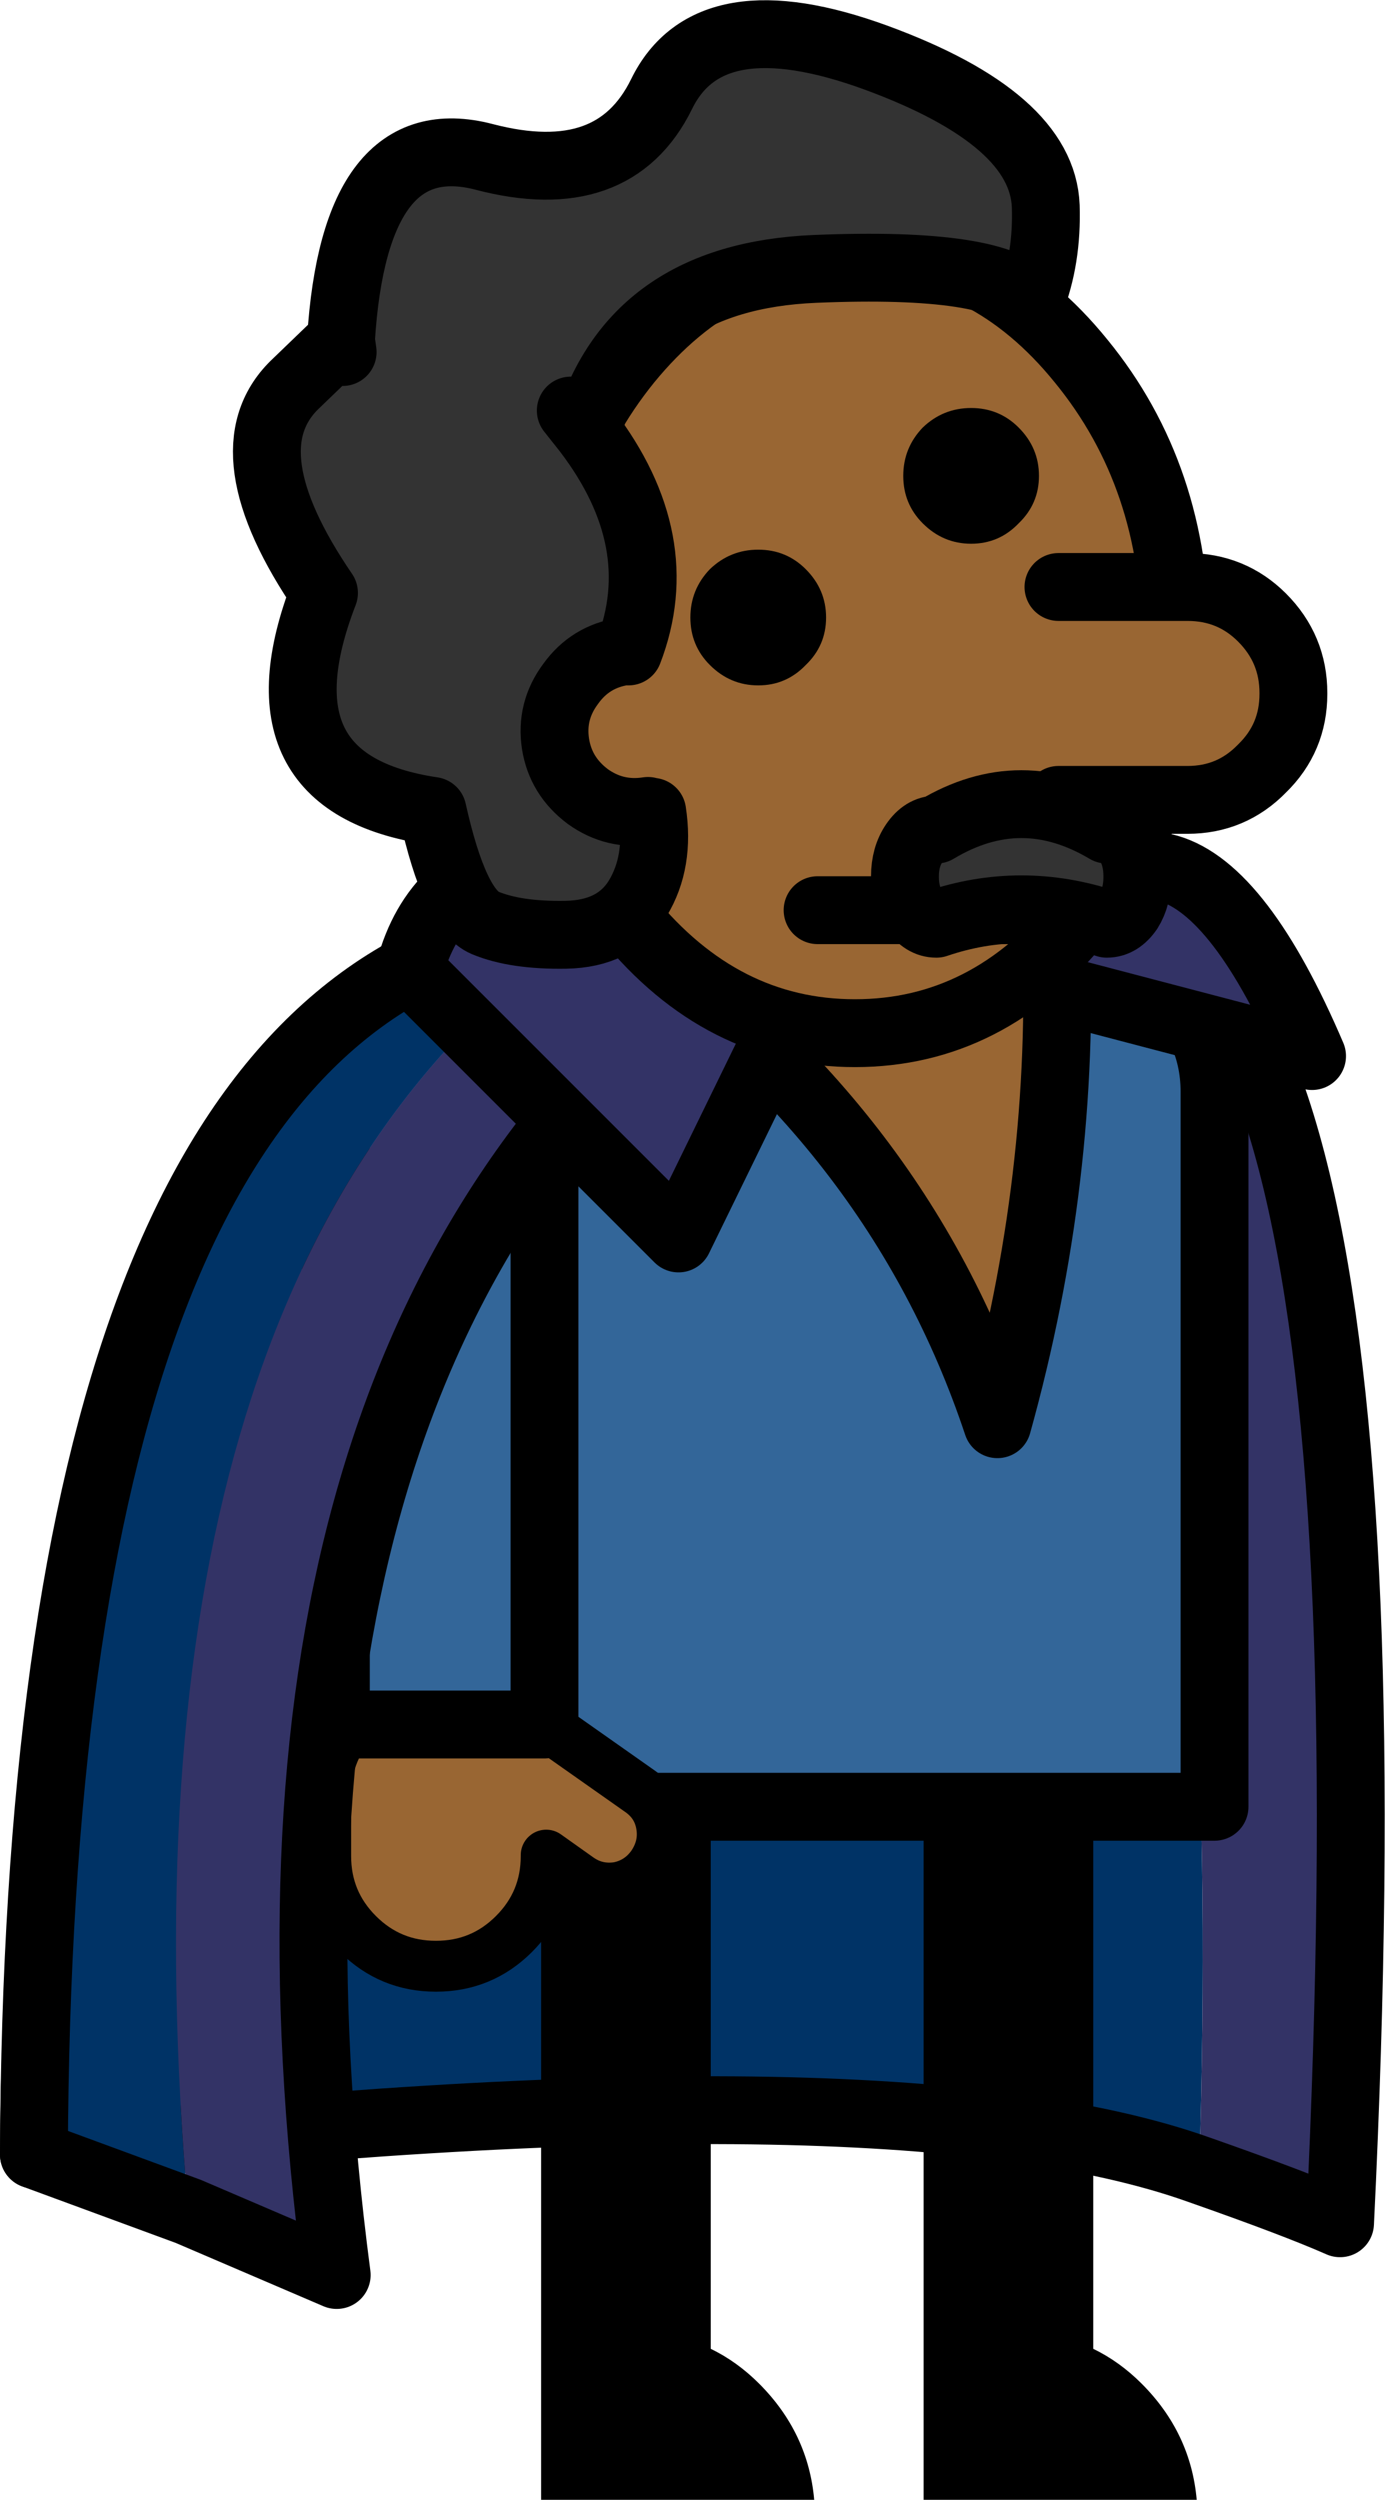 <?xml version="1.0" encoding="UTF-8" standalone="no"?>
<svg xmlns:xlink="http://www.w3.org/1999/xlink" height="147.35px" width="81.65px" xmlns="http://www.w3.org/2000/svg">
  <g transform="matrix(1.0, 0.0, 0.0, 1.0, 48.85, 78.55)">
    <path d="M21.85 49.35 Q3.5 42.8 -46.85 48.45 -46.6 -6.35 -20.35 -23.4 L4.4 -24.15 Q23.95 -19.25 21.85 49.35" fill="#003366" fill-rule="evenodd" stroke="none"/>
    <path d="M4.4 -24.15 L11.75 -24.4 Q34.25 -31.8 30.15 52.5 27.55 51.35 21.85 49.35 23.95 -19.25 4.4 -24.15" fill="#333366" fill-rule="evenodd" stroke="none"/>
    <path d="M4.4 -24.15 L11.75 -24.4 Q34.25 -31.8 30.15 52.5 27.55 51.35 21.85 49.35 3.5 42.8 -46.85 48.45 -46.6 -6.35 -20.35 -23.4 L4.4 -24.15 Z" fill="none" stroke="#000000" stroke-linecap="round" stroke-linejoin="round" stroke-width="4.0"/>
    <path d="M15.6 21.8 L15.6 59.9 Q17.15 60.65 18.45 61.95 21.35 64.85 21.7 68.8 L5.6 68.8 5.6 21.8 15.6 21.8 M-6.95 21.8 L-6.95 59.9 Q-5.4 60.65 -4.1 61.95 -1.2 64.85 -0.85 68.8 L-16.95 68.8 -16.95 21.8 -6.95 21.8" fill="#000000" fill-rule="evenodd" stroke="none"/>
    <path d="M-12.75 -23.8 L-11.75 -23.85 11.6 -23.85 13.4 -23.7 Q14.0 -9.15 9.95 5.4 4.0 -12.45 -12.75 -23.8" fill="#996633" fill-rule="evenodd" stroke="none"/>
    <path d="M-12.75 -23.8 Q4.0 -12.45 9.95 5.4 14.0 -9.15 13.4 -23.7 16.85 -23.3 19.45 -21.05 22.75 -18.2 22.75 -14.2 L22.75 27.95 -22.85 27.95 -22.85 -14.2 Q-22.9 -18.2 -19.65 -21.05 -16.75 -23.55 -12.75 -23.8" fill="#336699" fill-rule="evenodd" stroke="none"/>
    <path d="M13.4 -23.7 L11.6 -23.85 -11.75 -23.85 -12.75 -23.8 Q4.0 -12.45 9.95 5.4 14.0 -9.15 13.4 -23.7 16.85 -23.3 19.45 -21.05 22.75 -18.2 22.75 -14.2 L22.75 27.95 -22.85 27.95 -22.85 -14.2 Q-22.9 -18.2 -19.65 -21.05 -16.75 -23.55 -12.75 -23.8" fill="none" stroke="#000000" stroke-linecap="round" stroke-linejoin="round" stroke-width="4.0"/>
    <path d="M-24.35 21.5 L-23.7 20.8 -24.35 21.5 M-23.7 20.8 Q-23.15 20.35 -22.35 20.2 -21.1 20.0 -20.05 20.75 L-11.1 27.05 Q-10.05 27.8 -9.85 29.05 -9.65 30.3 -10.4 31.4 -11.15 32.45 -12.4 32.7 -13.7 32.9 -14.75 32.15 L-16.65 30.8 -16.65 30.85 Q-16.65 33.55 -18.55 35.45 -20.45 37.35 -23.15 37.35 -25.85 37.35 -27.75 35.45 -29.65 33.55 -29.65 30.85 L-29.65 27.25 Q-29.65 24.55 -27.75 22.65 -26.05 20.95 -23.7 20.8" fill="#996633" fill-rule="evenodd" stroke="none"/>
    <path d="M-23.7 20.8 L-24.35 21.5 M-23.7 20.8 Q-26.05 20.95 -27.75 22.65 -29.65 24.55 -29.65 27.25 L-29.65 30.85 Q-29.65 33.55 -27.75 35.45 -25.85 37.35 -23.15 37.35 -20.45 37.35 -18.55 35.45 -16.65 33.55 -16.65 30.85 L-16.65 30.8 -14.75 32.15 Q-13.7 32.9 -12.4 32.7 -11.15 32.45 -10.4 31.4 -9.65 30.3 -9.85 29.05 -10.05 27.8 -11.1 27.05 L-20.05 20.75 Q-21.1 20.0 -22.35 20.2 -23.15 20.35 -23.7 20.8 Z" fill="none" stroke="#000000" stroke-linecap="round" stroke-linejoin="round" stroke-width="3.0"/>
    <path d="M-27.25 -18.7 Q-25.45 -20.5 -22.9 -20.5 -20.35 -20.5 -18.55 -18.7 -16.75 -16.9 -16.75 -14.35 L-16.75 23.1 -29.05 23.1 -29.05 -14.35 Q-29.05 -16.9 -27.25 -18.7" fill="#336699" fill-rule="evenodd" stroke="none"/>
    <path d="M-27.25 -18.7 Q-29.05 -16.9 -29.05 -14.35 L-29.05 23.1 -16.75 23.1 -16.75 -14.35 Q-16.75 -16.9 -18.55 -18.7 -20.35 -20.5 -22.9 -20.5 -25.45 -20.5 -27.25 -18.7 Z" fill="none" stroke="#000000" stroke-linecap="round" stroke-linejoin="round" stroke-width="4.0"/>
    <path d="M-37.75 51.8 L-46.85 48.45 Q-46.6 -15.65 -19.85 -23.4 L-16.1 -22.6 Q-42.5 -2.5 -37.75 51.8" fill="#003366" fill-rule="evenodd" stroke="none"/>
    <path d="M-16.1 -22.6 L-8.1 -20.3 Q-35.9 3.15 -29.0 55.55 L-37.75 51.8 Q-42.5 -2.5 -16.1 -22.6" fill="#333366" fill-rule="evenodd" stroke="none"/>
    <path d="M-37.75 51.8 L-46.85 48.45 Q-46.6 -15.65 -19.85 -23.4 L-16.1 -22.6 -8.1 -20.3 Q-35.9 3.15 -29.0 55.55 L-37.75 51.8 Z" fill="none" stroke="#000000" stroke-linecap="round" stroke-linejoin="round" stroke-width="4.0"/>
    <path d="M11.4 -21.25 Q20.1 -35.95 28.5 -16.3 L11.15 -20.85 11.4 -21.25 M-17.35 -28.2 L-0.55 -22.55 -8.85 -5.55 -24.7 -21.4 Q-23.2 -27.05 -17.35 -28.2" fill="#333366" fill-rule="evenodd" stroke="none"/>
    <path d="M11.4 -21.25 L11.15 -20.85 28.5 -16.3 Q20.1 -35.95 11.4 -21.25 M-17.35 -28.2 L-0.55 -22.55 -8.85 -5.55 -24.7 -21.4 Q-23.2 -27.05 -17.35 -28.2" fill="none" stroke="#000000" stroke-linecap="round" stroke-linejoin="round" stroke-width="4.0"/>
    <path d="M14.9 -57.25 Q20.45 -50.45 20.45 -40.85 20.45 -31.25 14.9 -24.45 9.4 -17.65 1.55 -17.65 -6.3 -17.65 -11.85 -24.45 -17.35 -31.25 -17.35 -40.85 -17.35 -50.45 -11.85 -57.25 -6.3 -64.05 1.55 -64.05 9.4 -64.05 14.9 -57.25 M11.45 -24.9 L-0.65 -24.9 11.45 -24.9" fill="#996633" fill-rule="evenodd" stroke="none"/>
    <path d="M14.9 -57.25 Q20.45 -50.45 20.45 -40.85 20.45 -31.25 14.9 -24.45 9.4 -17.65 1.55 -17.65 -6.3 -17.65 -11.85 -24.45 -17.35 -31.25 -17.35 -40.85 -17.35 -50.45 -11.85 -57.25 -6.3 -64.05 1.55 -64.05 9.4 -64.05 14.9 -57.25 M-0.65 -24.9 L11.45 -24.9" fill="none" stroke="#000000" stroke-linecap="round" stroke-linejoin="round" stroke-width="4.0"/>
    <path d="M5.05 -28.85 Q5.6 -29.65 6.35 -29.65 11.35 -32.65 16.4 -29.65 17.15 -29.65 17.7 -28.85 18.2 -28.05 18.2 -26.9 L18.2 -26.85 Q18.2 -25.7 17.7 -24.9 17.15 -24.1 16.4 -24.1 11.35 -25.8 6.35 -24.1 5.6 -24.1 5.05 -24.9 4.5 -25.7 4.5 -26.85 L4.5 -26.9 Q4.5 -28.05 5.05 -28.85" fill="#333333" fill-rule="evenodd" stroke="none"/>
    <path d="M5.05 -28.85 Q4.5 -28.05 4.5 -26.9 L4.5 -26.85 Q4.5 -25.7 5.05 -24.9 5.6 -24.1 6.35 -24.1 11.35 -25.8 16.4 -24.1 17.15 -24.1 17.7 -24.9 18.2 -25.7 18.2 -26.85 L18.2 -26.9 Q18.2 -28.05 17.7 -28.85 17.15 -29.65 16.4 -29.65 11.35 -32.65 6.35 -29.65 5.6 -29.65 5.05 -28.85 Z" fill="none" stroke="#000000" stroke-linecap="round" stroke-linejoin="round" stroke-width="4.0"/>
    <path d="M13.55 -43.95 L21.15 -43.95 Q23.75 -43.95 25.55 -42.15 27.4 -40.3 27.4 -37.7 L27.4 -37.65 Q27.4 -35.05 25.55 -33.25 23.75 -31.4 21.15 -31.4 L13.55 -31.4 13.55 -43.95" fill="#996633" fill-rule="evenodd" stroke="none"/>
    <path d="M5.55 -53.35 Q6.75 -54.5 8.4 -54.5 10.05 -54.5 11.2 -53.35 12.4 -52.15 12.4 -50.5 12.4 -48.85 11.2 -47.7 10.05 -46.5 8.4 -46.5 6.75 -46.5 5.55 -47.7 4.4 -48.85 4.4 -50.5 4.4 -52.15 5.55 -53.35 M-8.15 -42.15 Q-8.15 -43.8 -7.0 -45.0 -5.8 -46.15 -4.15 -46.15 -2.5 -46.15 -1.35 -45.0 -0.15 -43.8 -0.15 -42.15 -0.15 -40.5 -1.35 -39.35 -2.5 -38.15 -4.15 -38.15 -5.8 -38.15 -7.0 -39.35 -8.15 -40.5 -8.15 -42.15" fill="#000000" fill-rule="evenodd" stroke="none"/>
    <path d="M13.55 -31.4 L21.15 -31.4 Q23.75 -31.4 25.55 -33.25 27.4 -35.05 27.4 -37.65 L27.4 -37.7 Q27.4 -40.3 25.55 -42.15 23.75 -43.95 21.15 -43.95 L13.55 -43.95" fill="none" stroke="#000000" stroke-linecap="round" stroke-linejoin="round" stroke-width="4.0"/>
    <path d="M-10.4 -30.7 Q-9.95 -27.75 -11.25 -25.6 -12.55 -23.5 -15.5 -23.45 -18.45 -23.4 -20.25 -24.15 -22.05 -24.9 -23.35 -30.75 -34.1 -32.35 -29.75 -43.6 -35.45 -51.95 -31.5 -55.85 L-28.75 -58.5 Q-27.95 -71.3 -20.3 -69.3 -12.65 -67.3 -9.85 -73.0 -7.05 -78.75 2.8 -75.15 12.6 -71.55 12.8 -66.4 12.9 -63.3 11.9 -60.75 10.0 -63.15 -0.8 -62.7 -11.6 -62.25 -14.25 -53.15 -9.3 -46.65 -11.8 -40.15 L-12.1 -40.15 Q-14.05 -39.85 -15.2 -38.25 -16.4 -36.65 -16.1 -34.7 -15.8 -32.8 -14.2 -31.6 -12.6 -30.45 -10.65 -30.75 L-10.4 -30.7 M-14.25 -53.15 L-15.2 -54.35 -14.25 -53.15 M-28.75 -58.5 L-28.65 -57.8 -28.75 -58.5" fill="#333333" fill-rule="evenodd" stroke="none"/>
    <path d="M-10.4 -30.7 Q-9.95 -27.75 -11.25 -25.6 -12.55 -23.5 -15.5 -23.45 -18.45 -23.4 -20.25 -24.15 -22.05 -24.9 -23.35 -30.75 -34.1 -32.35 -29.75 -43.6 -35.45 -51.95 -31.5 -55.85 L-28.75 -58.5 Q-27.95 -71.3 -20.3 -69.3 -12.65 -67.3 -9.85 -73.0 -7.05 -78.75 2.8 -75.15 12.6 -71.55 12.8 -66.4 12.9 -63.3 11.9 -60.75 10.0 -63.15 -0.8 -62.7 -11.6 -62.25 -14.25 -53.15 -9.3 -46.65 -11.8 -40.15 L-12.1 -40.15 Q-14.05 -39.85 -15.2 -38.25 -16.4 -36.65 -16.1 -34.7 -15.8 -32.8 -14.2 -31.6 -12.6 -30.45 -10.65 -30.75 M-28.65 -57.8 L-28.75 -58.5 M-15.2 -54.35 L-14.25 -53.15" fill="none" stroke="#000000" stroke-linecap="round" stroke-linejoin="round" stroke-width="4.0"/>
  </g>
</svg>
